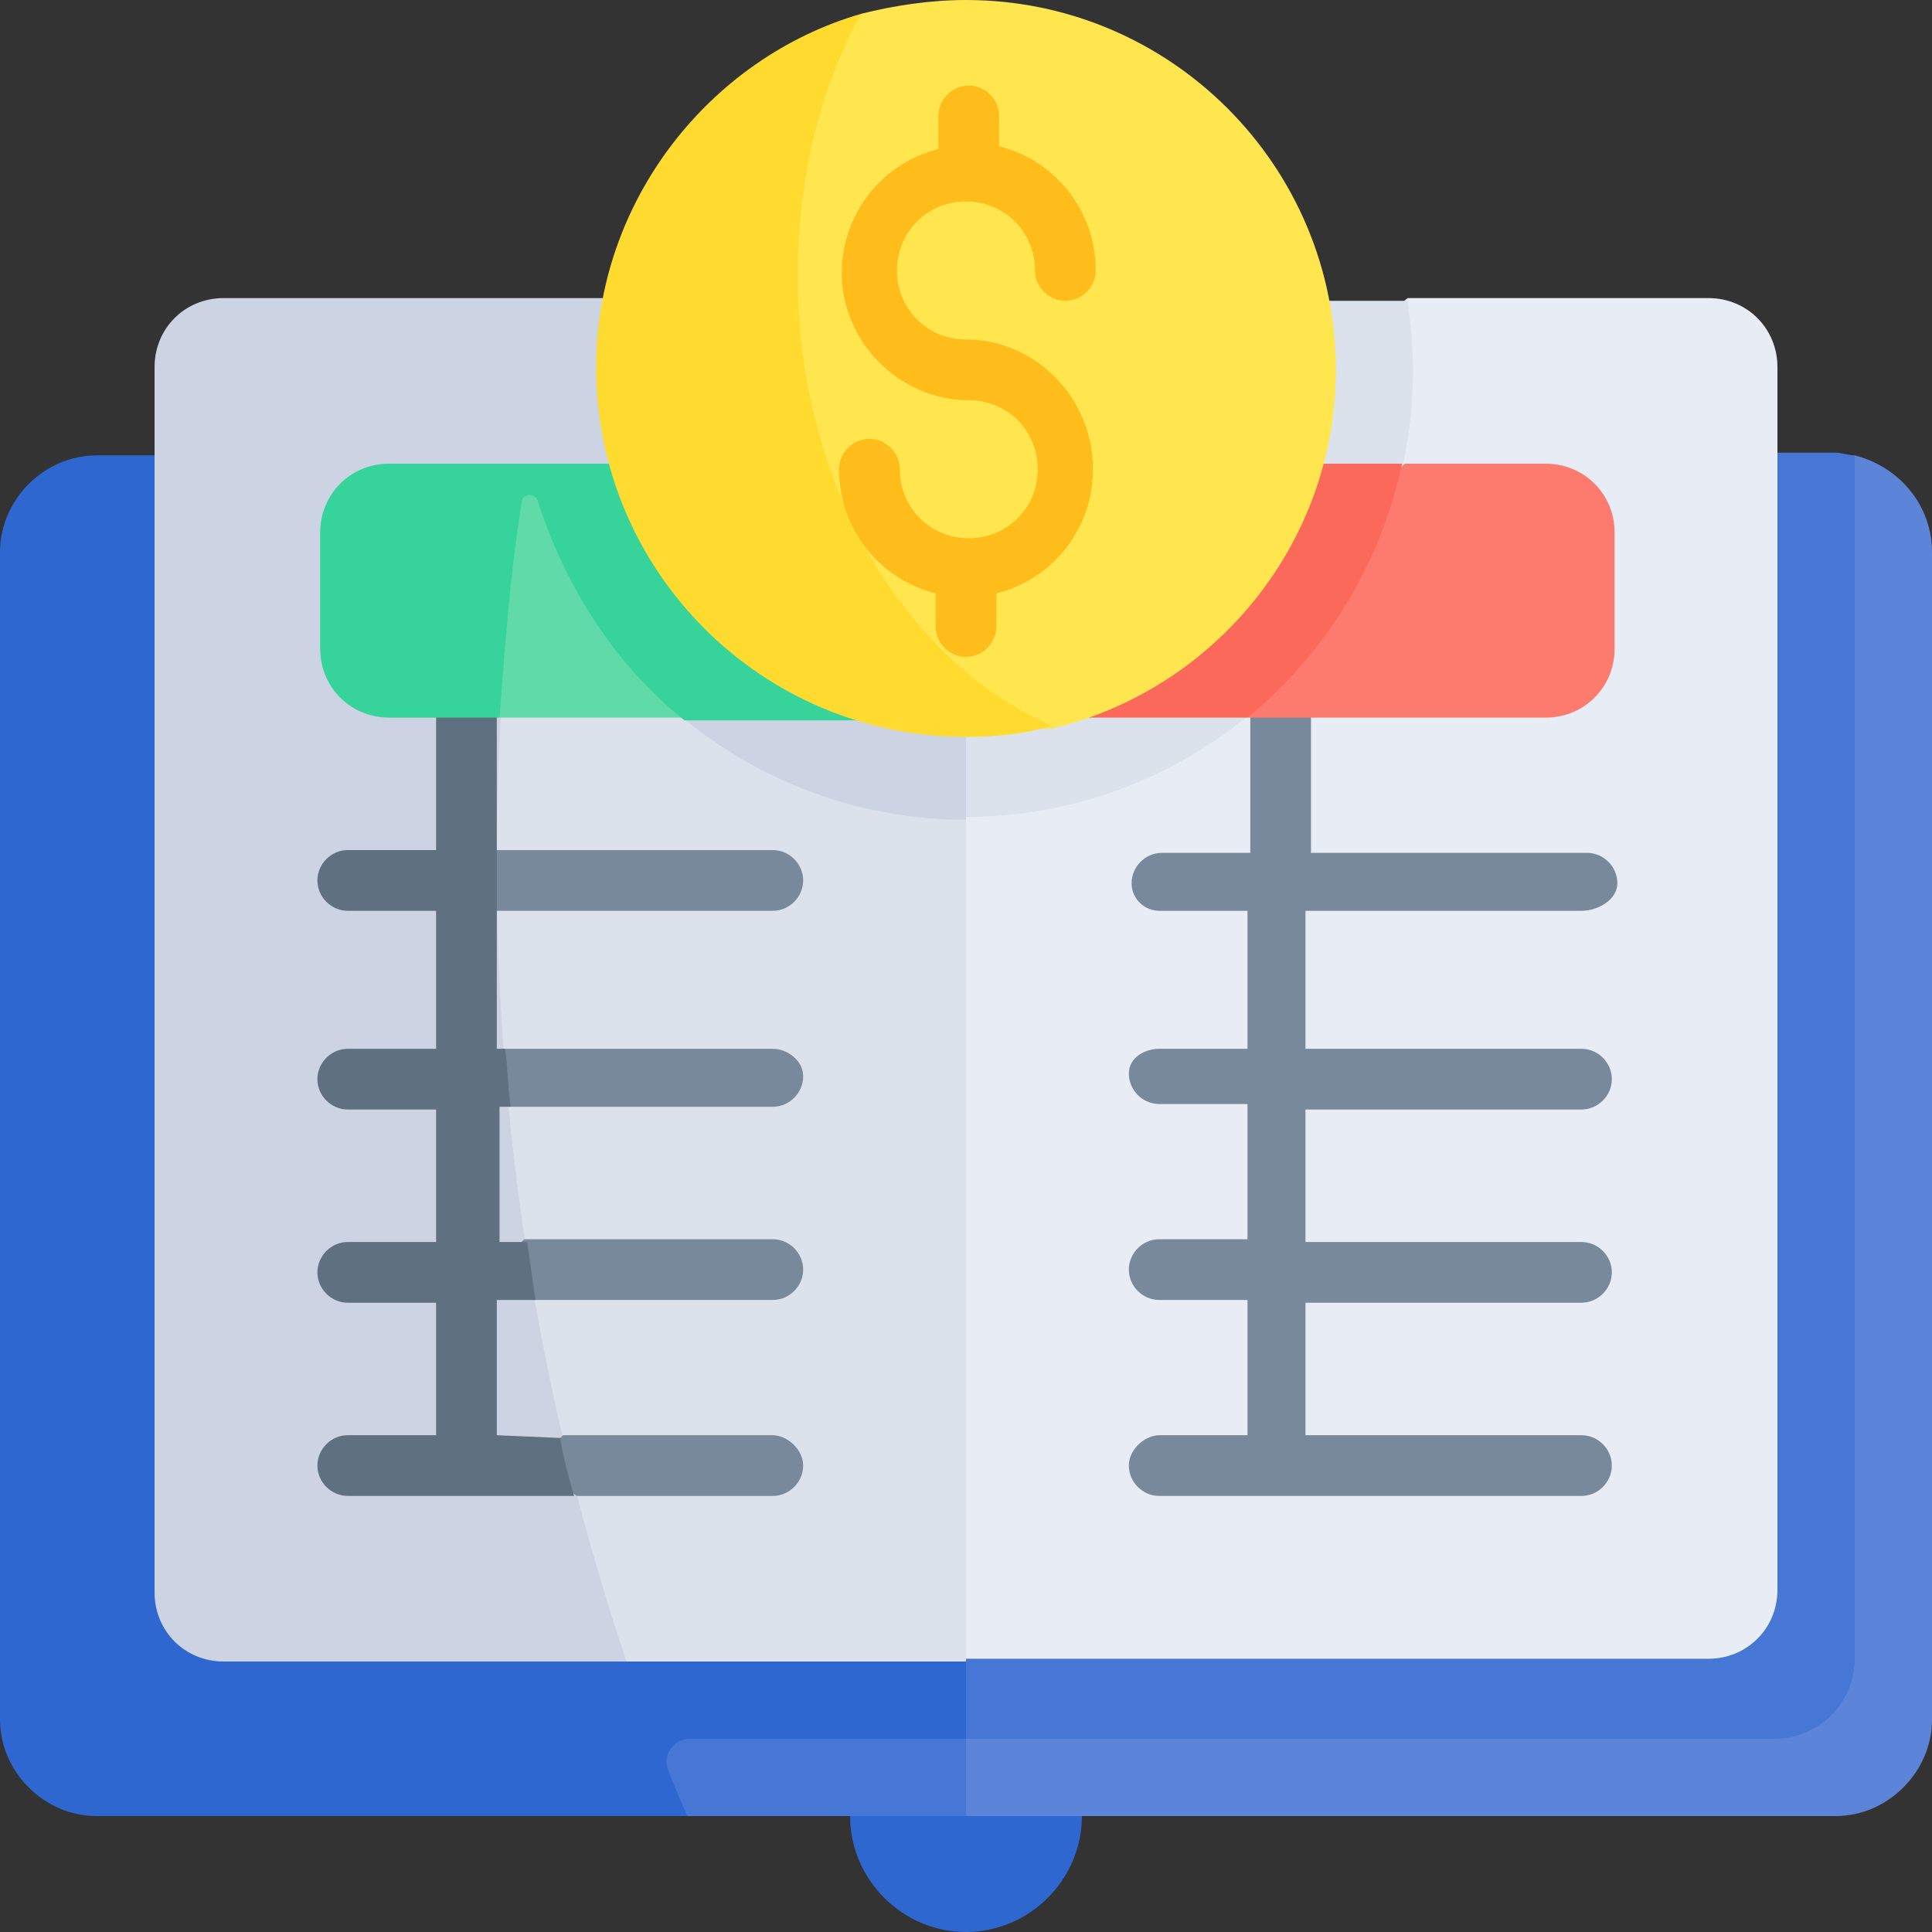 <?xml version="1.0" encoding="utf-8"?>
<!-- Generator: Adobe Illustrator 26.5.0, SVG Export Plug-In . SVG Version: 6.00 Build 0)  -->
<svg version="1.1" id="Capa_1" xmlns="http://www.w3.org/2000/svg" xmlns:xlink="http://www.w3.org/1999/xlink" x="0px" y="0px"
	 width="70px" height="70px" viewBox="0 0 70 70" style="enable-background:new 0 0 70 70;" xml:space="preserve">
<rect x="0" y="0" width="70" height="70" fill="#333333" stroke="none"/>
<style type="text/css">
	.st0{fill:#2E67D0;}
	.st1{fill:#5C85DA;}
	.st2{fill:#4677D5;}
	.st3{fill:#E8EDF5;}
	.st4{fill:#DBE2EC;}
	.st5{fill:#CCD3E2;}
	.st6{fill:#77899B;}
	.st7{fill:#5F7080;}
	.st8{fill:#60DAA8;}
	.st9{fill:#36D49B;}
	.st10{fill:#FD7A6E;}
	.st11{fill:#FB695B;}
	.st12{fill:#FFE54E;}
	.st13{fill:#FFDB2F;}
	.st14{fill:#FFBD1C;}
</style>
<g id="Accounting_Book_2_">
	<path class="st0" d="M39.2,65.8c0,2.3-1.9,4.2-4.2,4.2s-4.2-1.9-4.2-4.2L35,63L39.2,65.8z"/>
	<g>
		<g>
			<path class="st1" d="M34,63l1,2.8h31.5c1.9,0,3.5-1.6,3.5-3.5V20c0-1.7-1.2-3.1-2.8-3.5L34,63z"/>
			<path class="st2" d="M67.2,60.1V16.5c-0.2,0-0.5-0.1-0.7-0.1H35l-8.5,24.6L34,63h30.3C65.9,63,67.2,61.7,67.2,60.1z"/>
		</g>
		<g>
			<path class="st2" d="M24.9,65.8H35V63l-6-2.8L21.8,63L24.9,65.8z"/>
			<path class="st0" d="M35,16.5H3.5C1.6,16.5,0,18.1,0,20v42.3c0,1.9,1.6,3.5,3.5,3.5h21.4c-0.2-0.5-0.5-1.1-0.7-1.7
				C24,63.6,24.4,63,25,63h10V16.5z"/>
		</g>
	</g>
	<g>
		<g>
			<path class="st3" d="M29.6,28.6l-3,6.8L35,60.1h26.9c1.4,0,2.5-1.1,2.5-2.5V13.3c0-1.4-1.1-2.5-2.5-2.5H51L29.6,28.6z"/>
			<path class="st4" d="M51.2,13.4c0-0.9-0.1-1.7-0.2-2.5H40.6c-3.1,0-5.6,2.5-5.6,5.6l-5.4,12.2c1.7,0.6,3.5,0.9,5.4,0.9
				C43.9,29.6,51.2,22.3,51.2,13.4z"/>
		</g>
		<g>
			<path class="st4" d="M18.9,13.3h-4.8v44.4l8.6,2.5H35V29.6L18.9,13.3z"/>
			<path class="st5" d="M29.4,10.8H8.1c-1.4,0-2.5,1.1-2.5,2.5v44.4c0,1.4,1.1,2.5,2.5,2.5h14.6C19.7,51.3,18,41.5,18,31.3
				c0-4.5,0.3-8.9,0.9-13.1c0-0.3,0.5-0.4,0.6,0c2,6.6,8.2,11.5,15.5,11.5V16.5C35,13.4,32.5,10.8,29.4,10.8L29.4,10.8z"/>
		</g>
	</g>
	<g>
		<g>
			<g>
				<path class="st6" d="M18,33h10c0.6,0,1.1-0.5,1.1-1.1c0-0.6-0.5-1.1-1.1-1.1H18L16.6,32L18,33z"/>
				<path class="st6" d="M18.4,40.1H28c0.6,0,1.1-0.5,1.1-1.1S28.5,38,28,38h-9.8L16.9,39L18.4,40.1z"/>
				<path class="st6" d="M19.3,47.1H28c0.6,0,1.1-0.5,1.1-1.1c0-0.6-0.5-1.1-1.1-1.1h-9l-1.2,1.1L19.3,47.1z"/>
				<path class="st6" d="M20.9,54.2H28c0.6,0,1.1-0.5,1.1-1.1S28.5,52,28,52h-7.6l-1.1,1.1L20.9,54.2z"/>
			</g>
			<path class="st7" d="M18,52v-4.9h1.4c-0.1-0.7-0.2-1.4-0.3-2.1h-1v-4.9h0.4c-0.1-0.7-0.1-1.4-0.2-2.1H18V33h0c0-0.6,0-1.2,0-1.8
				c0-0.1,0-0.2,0-0.4h0v-8.1c0-0.6-0.5-1.1-1.1-1.1c-0.6,0-1.1,0.5-1.1,1.1v8.1h-3.2c-0.6,0-1.1,0.5-1.1,1.1c0,0.6,0.5,1.1,1.1,1.1
				h3.2V38h-3.2c-0.6,0-1.1,0.5-1.1,1.1s0.5,1.1,1.1,1.1h3.2V45h-3.2c-0.6,0-1.1,0.5-1.1,1.1c0,0.6,0.5,1.1,1.1,1.1h3.2V52h-3.2
				c-0.6,0-1.1,0.5-1.1,1.1s0.5,1.1,1.1,1.1h8.2c-0.2-0.7-0.4-1.4-0.5-2.1L18,52L18,52z"/>
		</g>
		<path class="st6" d="M47.3,40.1V45h10c0.6,0,1.1,0.5,1.1,1.1c0,0.6-0.5,1.1-1.1,1.1h-10V52h10c0.6,0,1.1,0.5,1.1,1.1
			s-0.5,1.1-1.1,1.1H42c-0.6,0-1.1-0.5-1.1-1.1S41.5,52,42,52h3.2v-4.9H42c-0.6,0-1.1-0.5-1.1-1.1c0-0.6,0.5-1.1,1.1-1.1h3.2v-4.9
			H42c-0.6,0-1.1-0.5-1.1-1.1S41.5,38,42,38h3.2V33H42C41.5,33,41,32.6,41,32s0.5-1.1,1.1-1.1h3.2v-8.1c0-0.6,0.5-1.1,1.1-1.1
			c0.6,0,1.1,0.5,1.1,1.1v8.1h10c0.6,0,1.1,0.5,1.1,1.1S57.9,33,57.3,33h-10V38h10c0.6,0,1.1,0.5,1.1,1.1s-0.5,1.1-1.1,1.1H47.3z"/>
	</g>
	<g>
		<g>
			<path class="st8" d="M18.1,26h6.7l-1-5.2l-4.7-3.5l-3.4,4.2L18.1,26z"/>
			<path class="st9" d="M32.1,16.8h-18c-1.4,0-2.5,1.1-2.5,2.5v4.2c0,1.4,1.1,2.5,2.5,2.5h4c0.2-2.7,0.4-5.3,0.8-7.8
				c0-0.3,0.5-0.4,0.6,0c1,3.1,2.8,5.9,5.3,7.9h7.3L32.1,16.8L32.1,16.8z"/>
		</g>
		<g>
			<path class="st10" d="M45.2,26h10.8c1.4,0,2.5-1.1,2.5-2.5v-4.2c0-1.4-1.1-2.5-2.5-2.5h-5.1l-5.1,4.6L45.2,26z"/>
			<path class="st11" d="M50.8,16.8H37.9V26h7.3C48,23.7,50,20.5,50.8,16.8z"/>
		</g>
	</g>
	<g>
		<g>
			<path class="st12" d="M38.1,26.4c5.9-1.4,10.3-6.7,10.3-13C48.4,6,42.4,0,35,0c-1.3,0-2.6,0.2-3.8,0.5l-5.4,5.8l7.5,20.1
				L38.1,26.4z"/>
			<path class="st13" d="M28.9,10c0-3.5,0.8-6.8,2.3-9.5c-5.5,1.6-9.6,6.8-9.6,12.8c0,7.4,6,13.4,13.4,13.4c1.1,0,2.1-0.1,3.1-0.4
				C32.7,23.9,28.9,17.5,28.9,10L28.9,10z"/>
		</g>
		<path class="st14" d="M35,12.3c-1.4,0-2.5-1.1-2.5-2.5s1.1-2.5,2.5-2.5c1.4,0,2.5,1.1,2.5,2.5c0,0.6,0.5,1.1,1.1,1.1
			s1.1-0.5,1.1-1.1c0-2.2-1.5-4-3.5-4.5V4.2c0-0.6-0.5-1.1-1.1-1.1c-0.6,0-1.1,0.5-1.1,1.1v1.2c-2,0.5-3.5,2.3-3.5,4.5
			c0,2.5,2.1,4.6,4.6,4.6c1.4,0,2.5,1.1,2.5,2.5c0,1.4-1.1,2.5-2.5,2.5s-2.5-1.1-2.5-2.5c0-0.6-0.5-1.1-1.1-1.1
			c-0.6,0-1.1,0.5-1.1,1.1c0,2.2,1.5,4,3.5,4.5v1.2c0,0.6,0.5,1.1,1.1,1.1s1.1-0.5,1.1-1.1v-1.2c2-0.5,3.5-2.3,3.5-4.5
			C39.6,14.4,37.5,12.3,35,12.3L35,12.3z"/>
	</g>
</g>
</svg>
